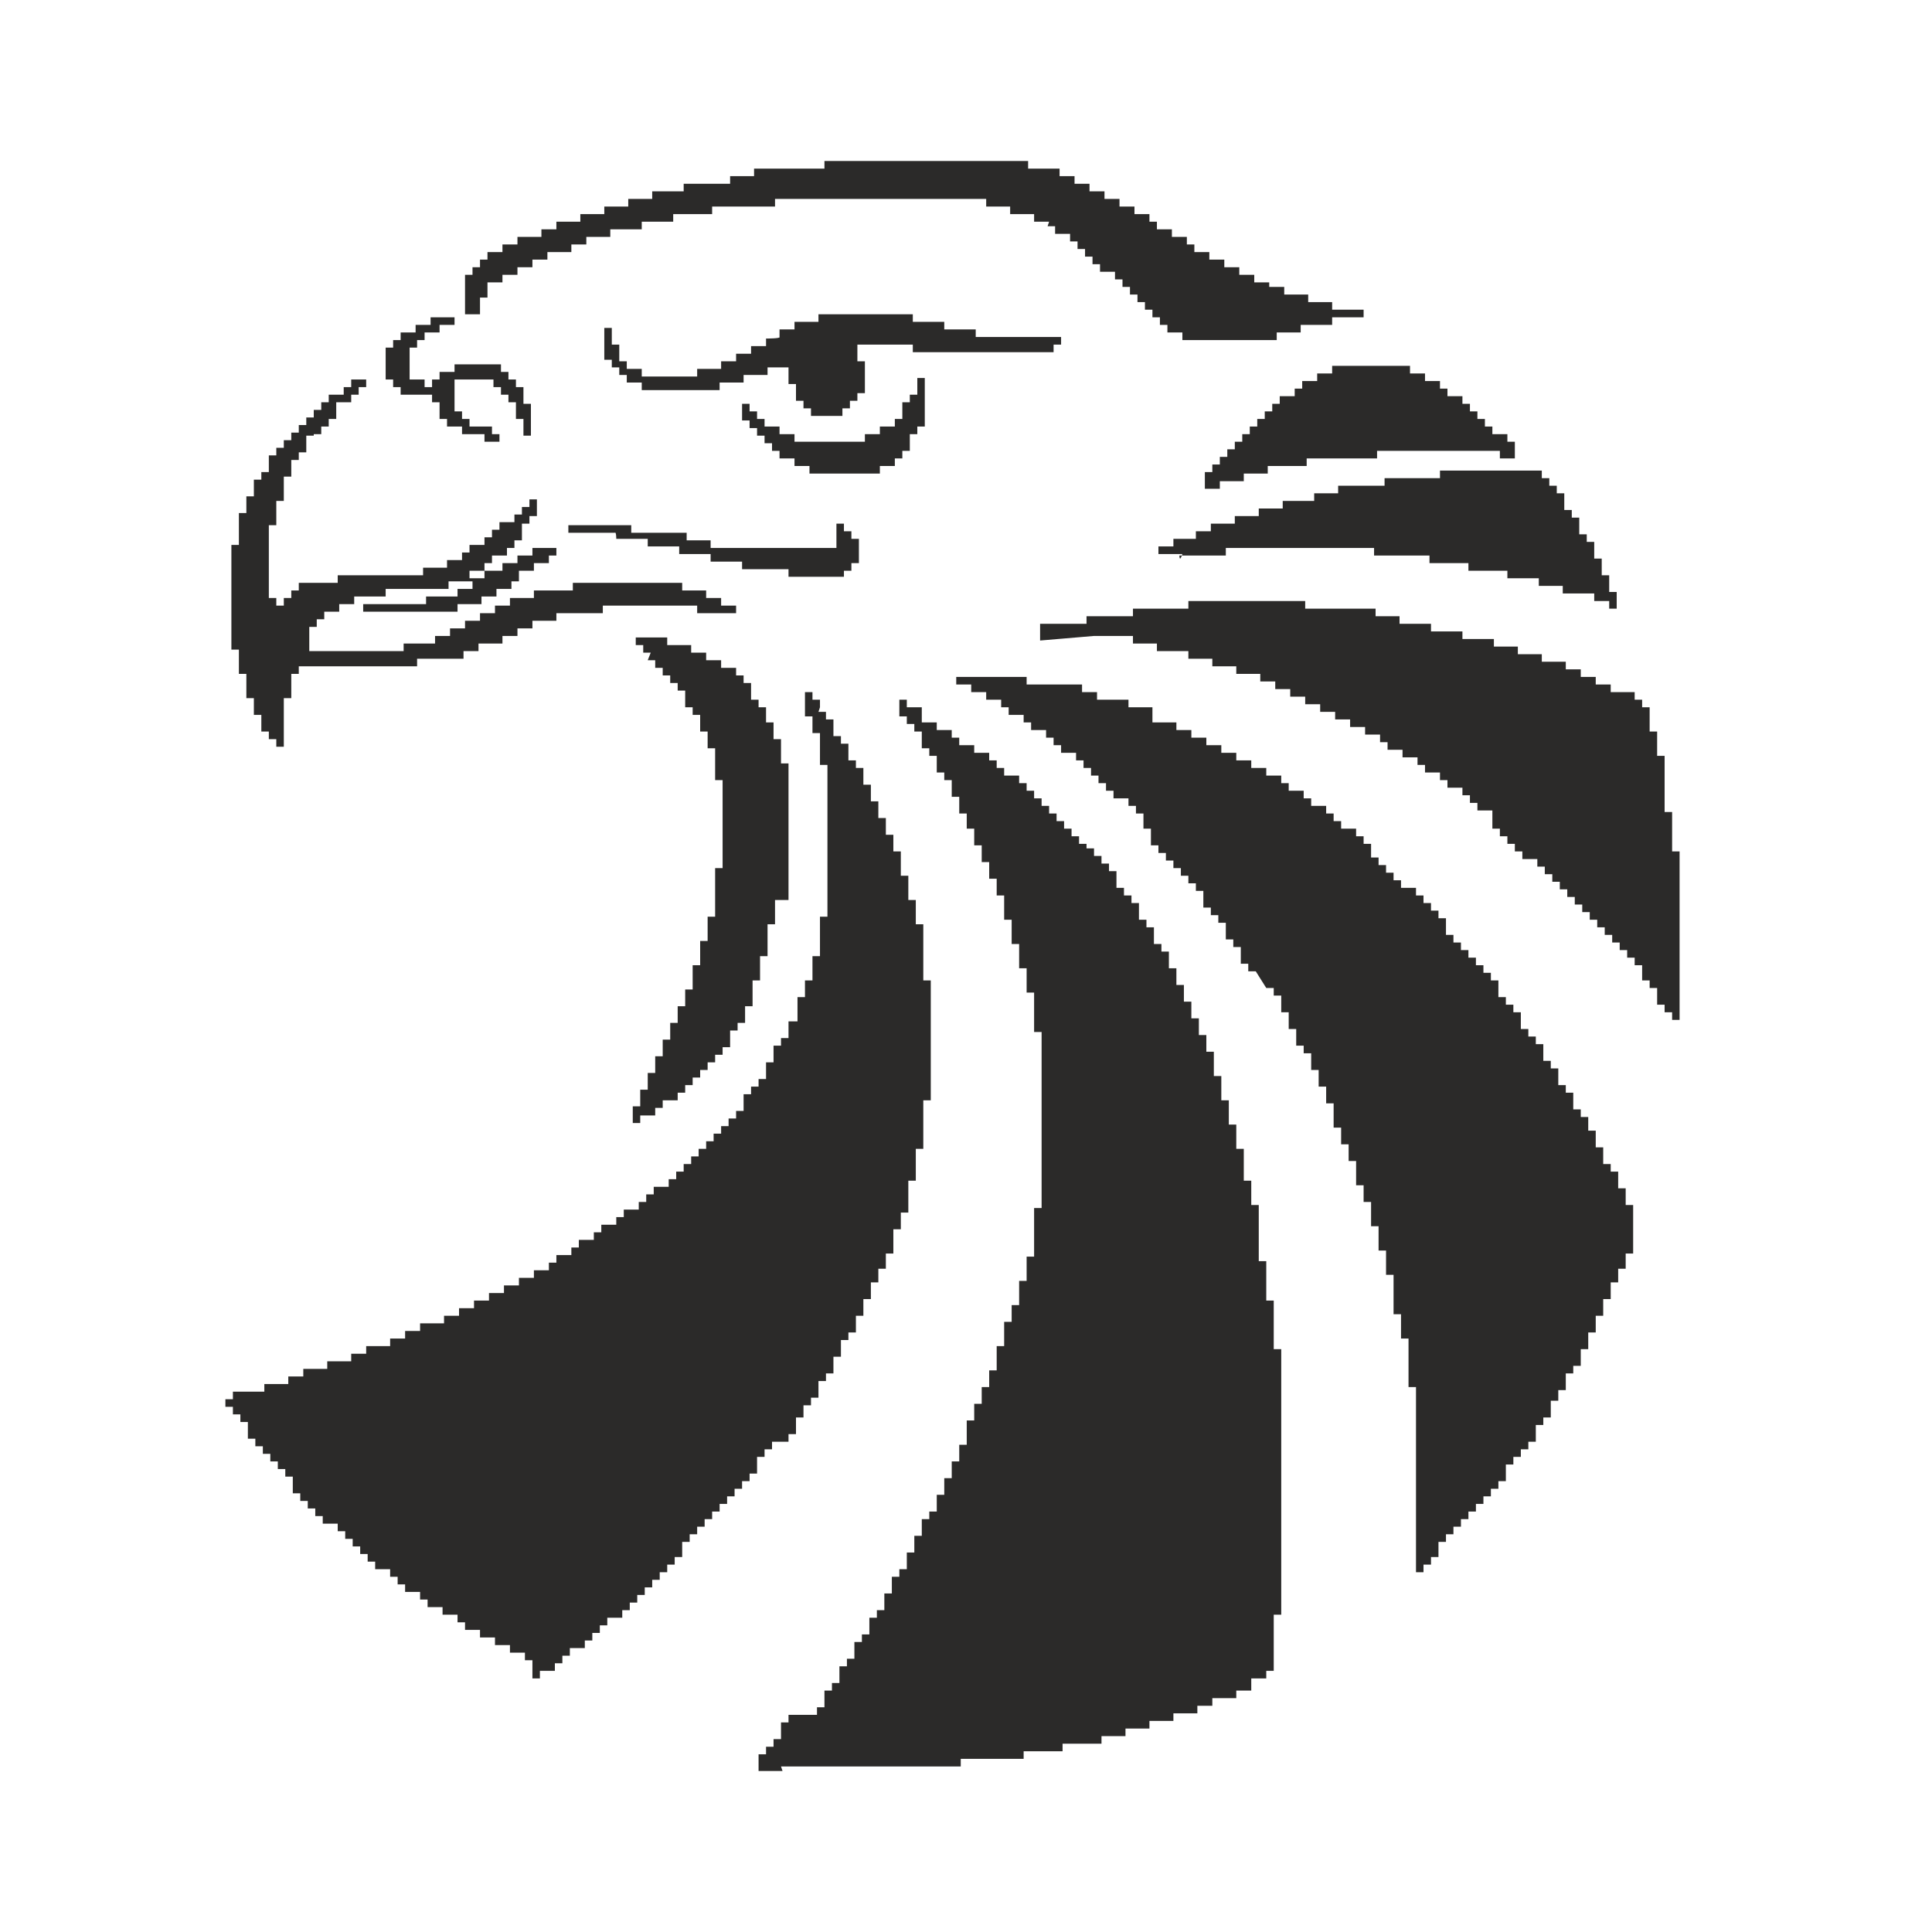 <svg width="60" height="60" viewBox="0 0 60 60" fill="none" xmlns="http://www.w3.org/2000/svg">
<path fill-rule="evenodd" clip-rule="evenodd" d="M19.139 16.734H20.116V16.97H21.093V17.206H22.069V17.441H23.046V17.677H24.488V17.912H26.209V17.724H26.441V17.488H26.674V16.734H26.441V16.499H26.209V16.263H25.976V17.017H22.069V16.781H21.325V16.546H19.604V16.31H17.651V16.546H19.093C19.139 16.499 19.139 16.734 19.139 16.734ZM15.046 13.483V13.718H15.511V13.483H15.279V13.247H15.046H14.581V13.011H14.349V12.776H14.116V11.786H15.325V12.022H15.558V12.257H15.79V12.493H16.023V13.011H16.256V13.53H16.488V12.54H16.256V12.022H16.023V11.786H15.79V11.55H15.558V11.315H14.116V11.55H13.651V11.786H13.418V12.022H13.186V11.786H12.721V10.796H12.953V10.561H13.186V10.325H13.418H13.651V10.089H14.116V9.854H13.372V10.089H12.907V10.325H12.442V10.561H12.209V10.796H11.977V11.786H12.209V12.022H12.442V12.257H13.418V12.493H13.651V13.011H13.883V13.247H14.349V13.483C14.302 13.483 15.046 13.483 15.046 13.483ZM46.58 14.001V14.237H47.045V13.718H46.813V13.483H46.347V13.247H46.115V13.011H45.882V12.776H45.65V12.54H45.417V12.304H44.952V12.069H44.72V11.833H44.255V11.598H43.789V11.362H41.371V11.598H40.906V11.833H40.441V12.069H40.208V12.304H39.743V12.54H39.511V12.776H39.278V13.011H39.045V13.247H38.813V13.483H38.58V13.718H38.348V13.954H38.115V14.189H37.883V14.425H37.65V14.661H37.418V15.179H37.883V14.944H38.627V14.708H39.371V14.472H40.58V14.237H42.766V14.001C42.487 14.001 46.58 14.001 46.58 14.001ZM25.465 21.965V21.73H25.232V21.494H24.999V22.248H25.232V22.766H25.465V23.756H25.697V28.468H25.465V29.694H25.232V30.448H24.999V30.966H24.767V31.72H24.488V32.239H24.255V32.474H24.023V32.992H23.79V33.511H23.558V33.746H23.325V33.982H23.093V34.501H22.86V34.736H22.627V34.972H22.395V35.207H22.162V35.443H21.93V35.679H21.697V35.914H21.465V36.15H21.232V36.386H21V36.621H20.767V36.857H20.302V37.092H20.069V37.328H19.837V37.564H19.372V37.799H19.139V38.035H18.674V38.27H18.442V38.506H17.976V38.742H17.744V38.977H17.279V39.213H17.046V39.449H16.581V39.684H16.116V39.92H15.651V40.156H15.186V40.391H14.721V40.627H14.256V40.862H13.79V41.098H13.046V41.334H12.581V41.569H12.116V41.805H11.372V42.041H10.907V42.276H10.163V42.512H9.419V42.747H8.953V42.983H8.209V43.219H7.233V43.454H7V43.69H7.233V43.925H7.465V44.161H7.698V44.68H7.93V44.915H8.163V45.151H8.395V45.386H8.628V45.622H8.86V45.858H9.093V46.376H9.325V46.612H9.558V46.847H9.791V47.083H10.023V47.319H10.488V47.554H10.721V47.79H10.953V48.025H11.186V48.261H11.418V48.497H11.651V48.732H12.116V48.968H12.349V49.204H12.581V49.439H13.046V49.675H13.279V49.91H13.744V50.146H14.209V50.382H14.442V50.617H14.907V50.853H15.372V51.089H15.837V51.324H16.302V51.56H16.535V52.125H16.767V51.89H17.232V51.654H17.465V51.419H17.697V51.183H18.162V50.947H18.395V50.712H18.628V50.476H18.86V50.24H19.325V50.005H19.558V49.769H19.79V49.533H20.023V49.298H20.255V49.062H20.488V48.827H20.721V48.591H20.953V48.355H21.186V47.884H21.418V47.648H21.651V47.413H21.883V47.177H22.116V46.942H22.348V46.706H22.581V46.47H22.813V46.235H23.046V45.999H23.279V45.763H23.511V45.245H23.744V45.009H23.976V44.774H24.488V44.538H24.72V44.02H24.953V43.643H25.186V43.407H25.418V42.889H25.651V42.653H25.883V42.135H26.116V41.616H26.348V41.381H26.581V40.862H26.813V40.344H27.046V39.826H27.278V39.401H27.511V38.93H27.744V38.176H27.976V37.658H28.209V36.668H28.441V35.679H28.674V34.171H28.906V30.448H28.674V28.704H28.441V27.95H28.209V27.196H27.976V26.442H27.744V25.924H27.511V25.405H27.278V24.887H27.046V24.369H26.813V23.85H26.581V23.614H26.348V23.096H26.116V22.86H25.883V22.342H25.651V22.107H25.418L25.465 21.965ZM23.511 13.011V12.776H23.279V12.54H23.046V13.058H23.279V13.294H23.511V13.53H23.744V13.765H23.976V14.001H24.209V14.237H24.674V14.472H25.139V14.708H27.325V14.472H27.79V14.237H28.023V14.001H28.255V13.483H28.488V13.247H28.72V11.739H28.488V12.257H28.255V12.493H28.023V13.011H27.79V13.247H27.325V13.483H26.86V13.718H24.674V13.483H24.209V13.247H23.744V13.011H23.511ZM23.79 10.514V10.749H23.325V10.985H22.86V11.22H22.395V11.456H21.651V11.692H19.93V11.456H19.465V11.22H19.232V10.702H19V10.184H18.767V11.173H19V11.409H19.232V11.645H19.465V11.88H19.93V12.116H22.348V11.88H23.093V11.645H23.837V11.409H24.488V11.927H24.72V12.446H24.953V12.681H25.186V12.917H26.162V12.681H26.395V12.446H26.627V12.21H26.86V11.22H26.627V10.702H28.348V10.938H32.72V10.702H32.953V10.466H30.302V10.231H29.325V9.995H28.348V9.76H25.418V9.995H24.674V10.231H24.209V10.466C24.255 10.514 23.79 10.514 23.79 10.514ZM15.046 17.724V17.959H14.581V17.724H15.046V17.488H15.279V17.253H15.744V17.017H15.976V16.781H16.209V16.263H16.442V16.027H16.674V15.509H16.442V15.745H16.209V15.98H15.976V16.216H15.511V16.451H15.279V16.687H15.046V16.923H14.581V17.158H14.349V17.394H13.883V17.63H13.139V17.865H10.488V18.101H9.279V18.337H9.046V18.572H8.814V18.808H8.581V18.572H8.349V16.31H8.581V15.556H8.814V14.802H9.046V14.284H9.279V14.048H9.512V13.53H9.744V13.483H9.977V13.247H10.209V13.011H10.442V12.493H10.907V12.257H11.139V12.022H11.372V11.786H10.907V12.022H10.674V12.257H10.209V12.493H9.977V12.729H9.744V12.964H9.512V13.2H9.279V13.435H9.046V13.671H8.814V13.907H8.581V14.142H8.349V14.661H8.116V14.896H7.884V15.415H7.651V15.933H7.419V16.923H7.186V20.174H7.419V20.928H7.651V21.682H7.884V22.201H8.116V22.719H8.349V22.955H8.581V23.19H8.814V21.682H9.046V20.928H9.279V20.693H10.023H12.953V20.457H14.395V20.221H14.86V19.986H15.604V19.75H16.07V19.515H16.535V19.279H17.279V19.043H18.721V18.808H21.651V19.043H22.86V18.808H22.395V18.572H21.93V18.337H21.186V18.101H17.79V18.337H16.581V18.572H15.837V18.808H15.372V19.043H14.907V19.279H14.442V19.515H13.976V19.75H13.511V19.986H12.535V20.221H11.558H9.605V19.986V19.468H9.837V19.232H10.07V18.996H10.535V18.761H11V18.525H11.977V18.289H13.93V18.054H14.674V18.289H14.209V18.525H13.232V18.761H11.279V18.996H14.209V18.761H14.953V18.525H15.418V18.289H15.883V18.054H16.116V17.724H16.581V17.488H17.046V17.253H17.279V17.017H16.535V17.253H16.07V17.488H15.604V17.724C15.511 17.724 15.046 17.724 15.046 17.724ZM32.534 7.026H32.767V7.262H33.232V7.498H33.464V7.733H33.697V7.969H33.929V8.205H34.162V8.44H34.627V8.676H34.86V8.911H35.092V9.147H35.325V9.383H35.557V9.618H35.79V9.854H36.022V10.089H36.255V10.325H36.72V10.561H39.65V10.325H40.394V10.089H41.371V9.854H42.348V9.618H41.371V9.383H40.627V9.147H39.883V8.911H39.417V8.77H38.952V8.534H38.487V8.299H38.022V8.063H37.557V7.828H37.092V7.592H36.859V7.356H36.394V7.121H35.929V6.885H35.697V6.649H35.232V6.414H34.767V6.178H34.301V5.943H33.836V5.707H33.371V5.471H32.906V5.236H31.929V5H25.604V5.236H23.418V5.471H22.674V5.707H21.232V5.943H20.255V6.178H19.511V6.414H18.767V6.649H18.023V6.885H17.279V7.121H16.814V7.356H16.07V7.592H15.604V7.828H15.139V8.063H14.907V8.299H14.674V8.534H14.442V9.76H14.907V9.241H15.139V8.77H15.604V8.534H16.07V8.299H16.535V8.063H17V7.828H17.744V7.592H18.209V7.356H18.953V7.121H19.93V6.885H20.907V6.649H22.116V6.414H24.069V6.178H30.627V6.414H31.371V6.649H32.115V6.885H32.581L32.534 7.026ZM24.255 54.859H29.837V54.623H31.79V54.387H32.999V54.152H34.208V53.916H34.953V53.681H35.697V53.445H36.441V53.209H37.185V52.974H37.65V52.738H38.394V52.502H38.859V52.125H39.325V51.89H39.557V50.146H39.79V41.899H39.557V40.391H39.325V39.166H39.092V37.422H38.859V36.668H38.627V35.679H38.394V34.925H38.162V34.171H37.929V33.417H37.697V32.663H37.464V32.144H37.232V31.626H36.999V31.107H36.767V30.589H36.534V30.071H36.301V29.552H36.069V29.317H35.836V28.798H35.604V28.563H35.371V28.044H35.139V27.809H34.906V27.573H34.673V27.055H34.441V26.819H34.208V26.583H33.976V26.348H33.743V26.206H33.511V25.971H33.278V25.735H33.046V25.5H32.813V25.264H32.581V25.028H32.348V24.793H32.115V24.557H31.883V24.321H31.65V24.086H31.185V23.85H30.953V23.614H30.72V23.379H30.255V23.143H29.79V22.908H29.557V22.672H29.092V22.436H28.627V21.965H28.162V21.73H27.93V22.248H28.162V22.483H28.395V22.719H28.627V23.238H28.86V23.473H29.092V23.991H29.325V24.227H29.557V24.745H29.79V25.264H30.023V25.735H30.255V26.253H30.488V26.772H30.72V27.29H30.953V27.809H31.185V28.563H31.418V29.317H31.65V30.071H31.883V30.825H32.115V32.05H32.348V37.517H32.115V39.025H31.883V39.779H31.65V40.532H31.418V41.051H31.185V41.805H30.953V42.559H30.72V43.077H30.488V43.596H30.255V44.114H30.023V44.868H29.79V45.386H29.557V45.905H29.325V46.423H29.092V46.942H28.86V47.177H28.627V47.696H28.395V48.214H28.162V48.732H27.93V48.968H27.697V49.486H27.464V50.005H27.232V50.24H26.999V50.759H26.767V50.994H26.534V51.513H26.302V51.748H26.069V52.267H25.837V52.502H25.604V53.021H25.372V53.256H24.488V53.492H24.255V54.01H24.023V54.246H23.79V54.482H23.558V55H24.302L24.255 54.859ZM39.325 30.683H39.557V30.919H39.79V31.437H40.022V31.956H40.255V32.474H40.487V32.71H40.72V33.228H40.952V33.746H41.185V34.265H41.417V35.019H41.65V35.537H41.883V36.056H42.115V36.81H42.348V37.328H42.58V38.082H42.813V38.836H43.045V39.59H43.278V40.815H43.51V41.569H43.743V43.077H43.975V48.827H44.208V48.591H44.441V48.355H44.673V47.884H44.906V47.648H45.138V47.413H45.371V47.177H45.603V46.942H45.836V46.706H46.069V46.47H46.301V46.235H46.534V45.999H46.766V45.481H46.999V45.245H47.231V45.009H47.464V44.774H47.696V44.255H47.929V44.02H48.161V43.501H48.394V43.172H48.627V42.653H48.859V42.417H49.092V41.899H49.324V41.381H49.557V40.862H49.789V40.344H50.022V39.826H50.254V39.401H50.487V38.93H50.719V37.422H50.487V36.904H50.254V36.386H50.022V36.15H49.789V35.632H49.557V35.113H49.324V34.689H49.092V34.453H48.859V33.935H48.627V33.699H48.394V33.181H48.161V32.945H47.929V32.427H47.696V32.191H47.464V31.956H47.231V31.437H46.999V31.202H46.766V30.966H46.534V30.448H46.301V30.212H46.069V29.976H45.836V29.741H45.603V29.505H45.371V29.27H45.138V29.034H44.906V28.516H44.673V28.28H44.441V28.044H44.208V27.809H43.975V27.573H43.51V27.337H43.278V27.102H43.045V26.866H42.813V26.631H42.58V26.206H42.348V25.971H42.115V25.735H41.65V25.5H41.417V25.264H41.185V25.028H40.72V24.793H40.487V24.557H40.022V24.321H39.79V24.086H39.325V23.85H38.859V23.614H38.394V23.379H37.929V23.143H37.464V22.908H36.999V22.672H36.534V22.436H35.79V21.965H35.046V21.73H34.069V21.494H33.604V21.258H31.883V21.023H29.697V21.258H30.162V21.494H30.627V21.73H31.092V21.965H31.325V22.201H31.79V22.436H32.022V22.672H32.487V22.908H32.72V23.143H32.953V23.379H33.418V23.614H33.65V23.85H33.883V24.086H34.115V24.321H34.348V24.557H34.581V24.793H35.046V25.028H35.278V25.264H35.511V25.735H35.743V26.253H35.976V26.489H36.208V26.725H36.441V26.96H36.673V27.196H36.906V27.432H37.139V27.667H37.371V28.186H37.604V28.421H37.836V28.657H38.069V29.175H38.301V29.411H38.534V29.929H38.766V30.165H38.999L39.325 30.683ZM20.116 20.504H20.348V20.74H20.581V20.976H20.814V21.211H21.046V21.447H21.279V21.965H21.511V22.201H21.744V22.719H21.976V23.238H22.209V24.227H22.441V26.96H22.209V28.468H21.976V29.222H21.744V29.976H21.511V30.73H21.279V31.249H21.046V31.767H20.814V32.286H20.581V32.804H20.348V33.322H20.116V33.841H19.883V34.359H19.651V34.877H19.883V34.642H20.348V34.406H20.581V34.171H21.046V33.935H21.279V33.699H21.511V33.464H21.744V33.228H21.976V32.992H22.209V32.757H22.441V32.521H22.674V32.003H22.907V31.767H23.139V31.249H23.372V30.448H23.604V29.694H23.837V28.704H24.069V27.95H24.488V23.709H24.255V22.955H24.023V22.436H23.79V21.965H23.558V21.73H23.325V21.211H23.093V20.976H22.86V20.74H22.395V20.504H21.93V20.269H21.465V20.033H20.721V19.797H19.744V20.033H19.976V20.269H20.209L20.116 20.504ZM33.976 19.75H35.185V19.986H35.929V20.221H36.906V20.457H37.65V20.693H38.394V20.928H39.139V21.164H39.604V21.4H40.069V21.635H40.534V21.871H40.999V22.107H41.464V22.342H41.929V22.578H42.394V22.813H42.859V23.049H43.092V23.285H43.557V23.52H44.022V23.756H44.255V23.991H44.72V24.227H44.952V24.463H45.417V24.698H45.65V24.934H45.882V25.17H46.347V25.735H46.58V25.971H46.813V26.206H47.045V26.442H47.278V26.678H47.743V26.913H47.975V27.149H48.208V27.384H48.441V27.62H48.673V27.856H48.906V28.091H49.138V28.327H49.371V28.563H49.603V28.798H49.836V29.034H50.068V29.27H50.301V29.505H50.533V29.741H50.766V29.976H50.998V30.448H51.231V30.683H51.464V31.202H51.696V31.437H51.929V31.673H52.161V26.442H51.929V25.217H51.696V23.473H51.464V22.719H51.231V21.965H50.998V21.73H50.766V21.494H50.022V21.258H49.557V21.023H49.092V20.787H48.627V20.551H47.882V20.316H47.138V20.08H46.394V19.845H45.417V19.609H44.441V19.373H43.464V19.138H42.72V18.902H40.534V18.666H36.906V18.902H35.185V19.138H33.743V19.373H32.767H32.301V19.892L33.976 19.75ZM36.627 17.253H38.069V17.017H42.673V17.253H44.394V17.488H45.603V17.724H46.813V17.959H47.789V18.195H48.533V18.431H49.51V18.666H49.975V18.902H50.208V18.384H49.975V17.865H49.743V17.347H49.51V16.828H49.278V16.593H49.045V16.075H48.813V15.839H48.58V15.32H48.347V15.085H48.115V14.849H47.882V14.614H44.72V14.849H42.999V15.085H41.557V15.32H40.813V15.556H39.836V15.792H39.092V16.027H38.348V16.263H37.604V16.499H37.139V16.734H36.673H36.441V16.97H35.976V17.206H36.72C36.627 17.488 36.627 17.253 36.627 17.253Z" fill="#2B2A29"/>
</svg>

